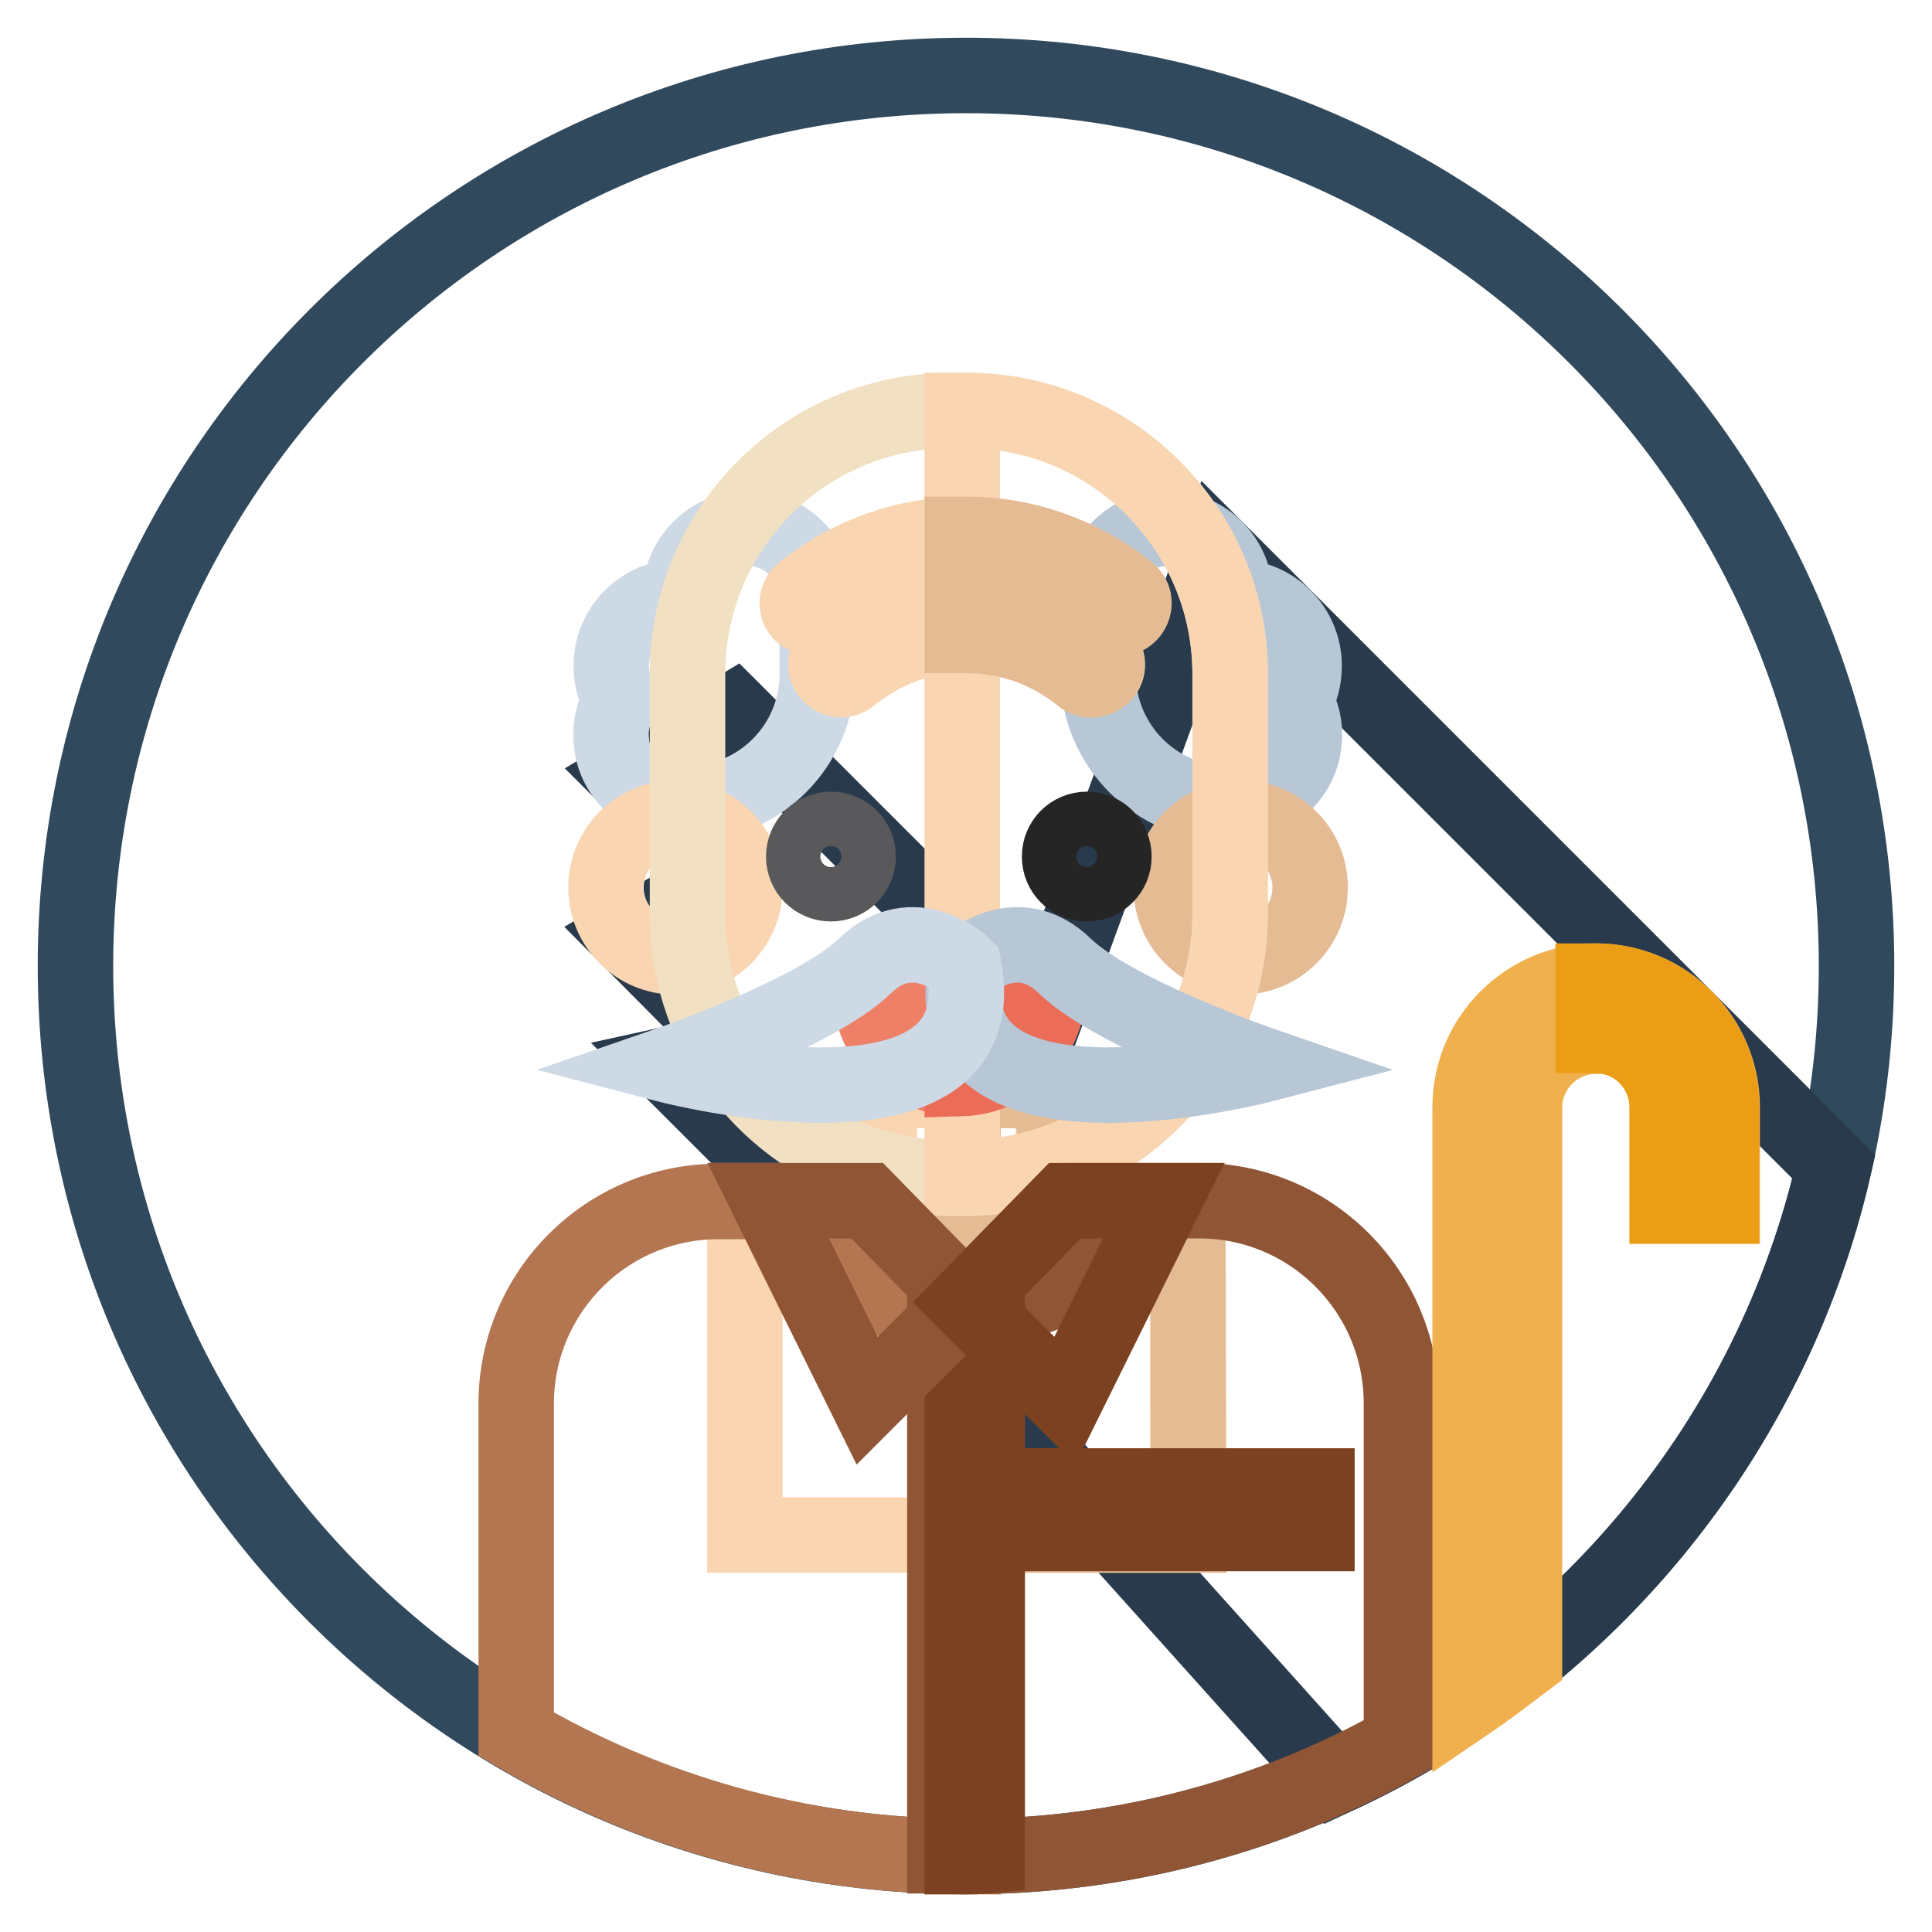 <?xml version="1.0" encoding="utf-8"?>
<!-- Svg Vector Icons : http://www.onlinewebfonts.com/icon -->
<!DOCTYPE svg PUBLIC "-//W3C//DTD SVG 1.1//EN" "http://www.w3.org/Graphics/SVG/1.1/DTD/svg11.dtd">
<svg version="1.1" xmlns="http://www.w3.org/2000/svg" xmlns:xlink="http://www.w3.org/1999/xlink" x="0px" y="0px" viewBox="0 0 256 256" enable-background="new 0 0 256 256" xml:space="preserve">
<g> <path stroke-width="10" fill-opacity="0" stroke="#31495d"  d="M10,128c0,65.2,52.8,118,118,118c65.2,0,118-52.8,118-118S193.2,10,128,10C62.8,10,10,62.8,10,128z"/> <path stroke-width="10" fill-opacity="0" stroke="#2a3a4d"  d="M243,154.6l-81.8-81.8l-22.9,62.5L97.2,94.2l-14.3,8.6l13.4,13.4l-13.4,7.7L97.9,139l-9.6,2.1l35,35 l53.4,59.5C209.7,220.5,234.7,190.7,243,154.6z"/> <path stroke-width="10" fill-opacity="0" stroke="#cdd9e4"  d="M90.3,106.5c-4.8,0-9-3.6-9.3-8.4c-0.2-1.9,0.3-3.7,1.2-5.3c-0.8-1.3-1.2-2.9-1.2-4.6c0-5,4.1-9.1,9.1-9.1 c0-5,4-9,8.9-9.1c5.1-0.1,9.3,4.2,9.3,9.4v9.9c0,9.5-7.7,17.2-17.2,17.2H90.3z"/> <path stroke-width="10" fill-opacity="0" stroke="#b7c7d6"  d="M163.5,106.5c4.8,0,9-3.6,9.3-8.4c0.2-1.9-0.3-3.7-1.2-5.3c0.8-1.3,1.2-2.9,1.2-4.6c0-5-4.1-9.1-9.1-9.1 c0-5-4-9-8.9-9.1c-5.1-0.1-9.3,4.2-9.3,9.4v9.9c0,9.5,7.7,17.2,17.2,17.2H163.5L163.5,106.5z"/> <path stroke-width="10" fill-opacity="0" stroke="#fad5b1"  d="M139.6,157.3v-12.8h-23.1v12.8c0,1-0.8,1.8-1.8,1.8H98.7v44.3h58.7v-44.3h-15.9 C140.4,159.1,139.6,158.3,139.6,157.3L139.6,157.3z"/> <path stroke-width="10" fill-opacity="0" stroke="#e5bb94"  d="M157.4,159.1h-15.9c-1,0-1.8-0.8-1.8-1.8v-12.8h-12.1v58.9h29.9L157.4,159.1L157.4,159.1z"/> <path stroke-width="10" fill-opacity="0" stroke="#fad5b1"  d="M80.3,117.6c0,5.1,4.1,9.2,9.2,9.2s9.2-4.1,9.2-9.2s-4.1-9.2-9.2-9.2S80.3,112.5,80.3,117.6z"/> <path stroke-width="10" fill-opacity="0" stroke="#e5bb94"  d="M155.2,117.6c0,5.1,4.1,9.2,9.2,9.2s9.2-4.1,9.2-9.2s-4.1-9.2-9.2-9.2S155.2,112.5,155.2,117.6z"/> <path stroke-width="10" fill-opacity="0" stroke="#f1e1c2"  d="M128.1,156.1H126c-19.3,0-34.9-15.6-34.9-34.9V89.3c0-19.3,15.6-34.9,34.9-34.9h2.1 c19.3,0,34.9,15.6,34.9,34.9v31.8C163,140.4,147.3,156.1,128.1,156.1z"/> <path stroke-width="10" fill-opacity="0" stroke="#fad5b1"  d="M128.1,54.4h-0.6v101.6h0.6c19.3,0,34.9-15.6,34.9-34.9V89.3C163,70.1,147.3,54.4,128.1,54.4z"/> <path stroke-width="10" fill-opacity="0" stroke="#ee8067"  d="M127,142.9c-6.5,0-11.7-5.3-11.7-11.7c0-1.1,0.9-2,2-2c1.1,0,2,0.9,2,2c0,4.3,3.5,7.8,7.8,7.8 c4.3,0,7.8-3.5,7.8-7.8c0-1.1,0.9-2,2-2c1.1,0,2,0.9,2,2C138.8,137.7,133.5,142.9,127,142.9z"/> <path stroke-width="10" fill-opacity="0" stroke="#ec6d57"  d="M138.8,131.2c0-1.1-0.9-2-2-2c-1.1,0-2,0.9-2,2c0,4.1-3.2,7.5-7.3,7.7v4 C133.7,142.7,138.8,137.5,138.8,131.2z"/> <path stroke-width="10" fill-opacity="0" stroke="#59595b"  d="M106.5,113.5c0,2,1.6,3.6,3.6,3.6c2,0,3.6-1.6,3.6-3.6c0-2-1.6-3.6-3.6-3.6 C108.1,109.9,106.5,111.5,106.5,113.5z"/> <path stroke-width="10" fill-opacity="0" stroke="#262525"  d="M140.4,113.5c0,2,1.6,3.6,3.6,3.6c2,0,3.6-1.6,3.6-3.6c0-2-1.6-3.6-3.6-3.6 C142,109.9,140.4,111.5,140.4,113.5z"/> <path stroke-width="10" fill-opacity="0" stroke="#b47650"  d="M127,173.3c-10.8,0-19.6-3.3-19.6-14.1H95.2c-14.8,0-26.8,12-26.8,26.8v43.8c17.4,10.2,37.6,16.1,59.2,16.2 v-72.7C127.3,173.3,127.2,173.3,127,173.3z"/> <path stroke-width="10" fill-opacity="0" stroke="#8f5535"  d="M158.9,159.1h-12.3c0,10.7-8.5,14.1-19.1,14.1V246h0.5c21,0,40.7-5.5,57.7-15.1V186 C185.7,171.1,173.7,159.1,158.9,159.1L158.9,159.1z"/> <path stroke-width="10" fill-opacity="0" stroke="#8f5535"  d="M125.2,172.4v73.5c0.9,0,1.8,0.1,2.8,0.1c0.9,0,1.8,0,2.8-0.1v-73.5c-0.9,0.1-1.8,0.1-2.8,0.1 C127.1,172.5,126.1,172.5,125.2,172.4z"/> <path stroke-width="10" fill-opacity="0" stroke="#7c4120"  d="M128,172.5h-0.5V246h0.5c0.9,0,1.8,0,2.8-0.1v-73.5C129.9,172.5,128.9,172.5,128,172.5z"/> <path stroke-width="10" fill-opacity="0" stroke="#8f5535"  d="M114.9,159.1l13.1,13.4l-13.1,13.1l-13.1-26.5H114.9z"/> <path stroke-width="10" fill-opacity="0" stroke="#7c4120"  d="M141.1,159.1L128,172.5l13.1,13.1l13.1-26.5H141.1z"/> <path stroke-width="10" fill-opacity="0" stroke="#fad5b1"  d="M144.7,90c-0.4,0-0.9-0.1-1.2-0.4c-4.4-3.6-9.7-5.5-15.4-5.5c-5.7,0-11,1.9-15.4,5.5 c-0.8,0.7-2.1,0.6-2.8-0.3c-0.7-0.8-0.6-2.1,0.3-2.8c5.1-4.1,11.4-6.3,17.9-6.3c6.5,0,12.9,2.3,17.9,6.3c0.8,0.7,1,1.9,0.3,2.8 C145.9,89.8,145.3,90,144.7,90L144.7,90z"/> <path stroke-width="10" fill-opacity="0" stroke="#fad5b1"  d="M107.7,81.9c-0.6,0-1.2-0.3-1.6-0.7c-0.7-0.8-0.6-2.1,0.3-2.8c6.1-4.9,13.7-7.6,21.5-7.6 c7.8,0,15.4,2.7,21.5,7.6c0.8,0.7,1,1.9,0.3,2.8c-0.7,0.8-1.9,1-2.8,0.3c-5.4-4.4-12-6.7-19-6.7s-13.6,2.3-19,6.7 C108.6,81.8,108.2,81.9,107.7,81.9z"/> <path stroke-width="10" fill-opacity="0" stroke="#e5bb94"  d="M145.9,86.5c-5.1-4.1-11.4-6.3-17.9-6.3h-0.5v4c0.2,0,0.3,0,0.5,0c5.7,0,11,1.9,15.4,5.5 c0.4,0.3,0.8,0.4,1.2,0.4c0.6,0,1.2-0.3,1.6-0.7C146.9,88.4,146.8,87.2,145.9,86.5L145.9,86.5z M149.5,78.4 c-6.1-4.9-13.7-7.6-21.5-7.6h-0.5v4h0.5c7,0,13.6,2.3,19,6.7c0.8,0.7,2.1,0.6,2.8-0.3C150.5,80.3,150.4,79.1,149.5,78.4z"/> <path stroke-width="10" fill-opacity="0" stroke="#7c4120"  d="M138.7,196.9h35.8v6.3h-35.8V196.9z"/> <path stroke-width="10" fill-opacity="0" stroke="#b7c7d6"  d="M128,128c0,0,6.6-6.3,13.1,0c6.5,6.3,26.2,13.1,26.2,13.1S123.2,152.6,128,128z"/> <path stroke-width="10" fill-opacity="0" stroke="#cdd9e4"  d="M127.7,128c0,0-6.6-6.3-13.1,0c-6.5,6.3-26.2,13.1-26.2,13.1S132.4,152.6,127.7,128z"/> <path stroke-width="10" fill-opacity="0" stroke="#f0b04e"  d="M221,146.7v13.1h7.2v-13.1c0-9.2-7.5-16.7-16.7-16.7c-9.2,0-16.7,7.5-16.7,16.7v78.7 c2.5-1.7,4.8-3.5,7.2-5.3v-73.3c0-5.3,4.3-9.5,9.5-9.5C216.7,137.1,221,141.4,221,146.7z"/> <path stroke-width="10" fill-opacity="0" stroke="#eb9e15"  d="M211.4,130c-0.1,0-0.2,0-0.3,0v7.2c0.1,0,0.2,0,0.3,0c5.3,0,9.5,4.3,9.5,9.5v13.1h7.2v-13.1 C228.1,137.5,220.6,130,211.4,130z"/></g>
</svg>